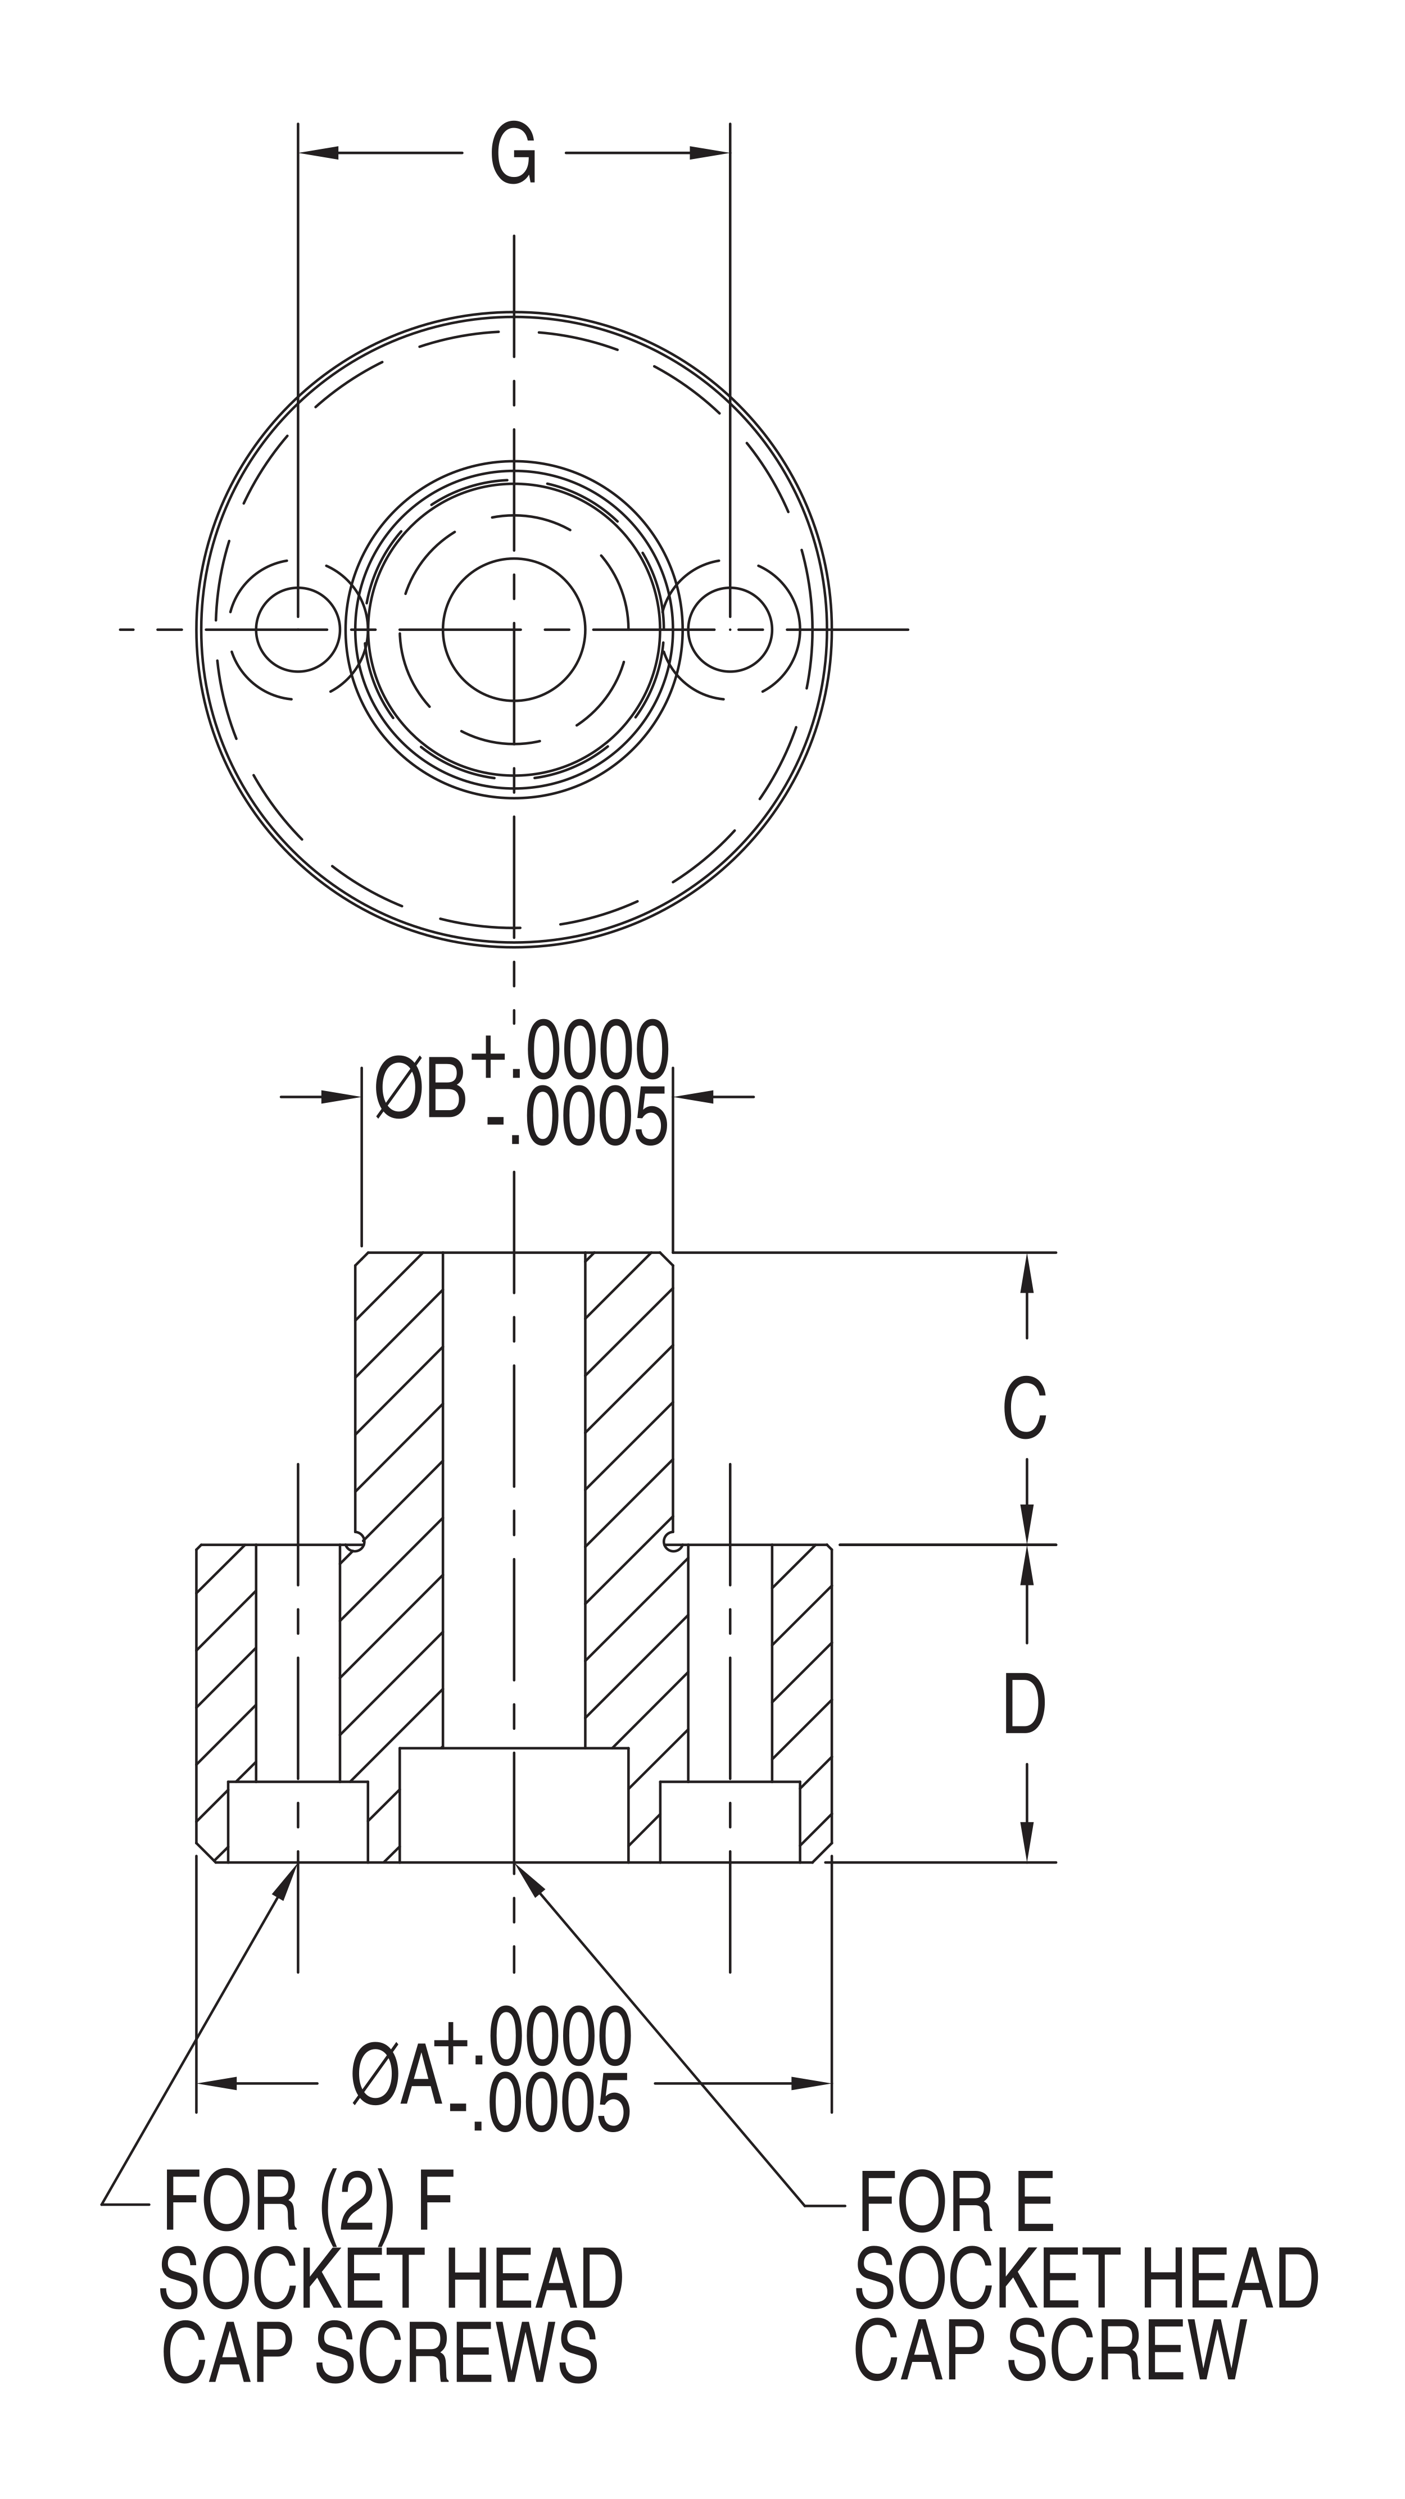 <?xml version="1.0" encoding="utf-8"?>
<!-- Generator: Adobe Illustrator 15.1.0, SVG Export Plug-In . SVG Version: 6.00 Build 0)  -->
<!DOCTYPE svg PUBLIC "-//W3C//DTD SVG 1.1//EN" "http://www.w3.org/Graphics/SVG/1.1/DTD/svg11.dtd">
<svg version="1.1" id="Layer_1" xmlns="http://www.w3.org/2000/svg" xmlns:xlink="http://www.w3.org/1999/xlink" x="0px" y="0px"
	 width="151px" height="268.667px" viewBox="0 0 151 268.667" enable-background="new 0 0 151 268.667" xml:space="preserve">
<g>
	<path fill="#231F20" d="M44.754,114.554c0.42,0.693,0.576,1.584,0.576,2.313c0,1.396-0.576,3.403-2.457,3.403
		c-0.738,0-1.277-0.315-1.656-0.783l-0.562,0.783l-0.225-0.252l0.582-0.81c-0.434-0.693-0.596-1.603-0.596-2.341
		c0-1.396,0.576-3.403,2.457-3.403c0.758,0,1.305,0.324,1.678,0.801l0.568-0.801l0.217,0.27L44.754,114.554z M44.102,114.896
		c-0.295-0.414-0.717-0.657-1.229-0.657c-1.096,0-1.756,1.107-1.756,2.629c0,0.657,0.127,1.233,0.359,1.692L44.102,114.896z
		 M41.666,118.857c0.295,0.405,0.701,0.639,1.207,0.639c1.094,0,1.754-1.107,1.754-2.629c0-0.648-0.119-1.225-0.344-1.657
		L41.666,118.857z"/>
	<path fill="#231F20" d="M46.123,113.635h2.219c0.939,0,1.424,0.747,1.424,1.629c0,0.423-0.119,1.018-0.674,1.351
		c0.33,0.171,0.914,0.468,0.914,1.575c0,1.036-0.598,1.909-1.713,1.909h-2.17V113.635z M46.805,116.372h1.229
		c0.652,0,1.053-0.252,1.053-1.044c0-0.603-0.289-0.945-1.047-0.945h-1.234V116.372z M46.805,119.352h1.453
		c0.709,0,1.066-0.459,1.066-1.18c0-0.909-0.625-1.089-1.18-1.089h-1.34V119.352z"/>
</g>
<g>
	<path fill="#231F20" d="M52.219,111.328h0.513v1.945h1.516v0.657h-1.516v1.945h-0.513v-1.945h-1.523v-0.657h1.523V111.328z"/>
	<path fill="#231F20" d="M55.862,115.875h-0.73v-0.954h0.73V115.875z"/>
	<path fill="#231F20" d="M58.424,116.045c-1.418,0-1.691-1.936-1.691-3.25c0-1.314,0.273-3.25,1.691-3.25s1.691,1.936,1.691,3.25
		C60.115,114.11,59.842,116.045,58.424,116.045z M58.424,110.257c-0.709,0-1.031,0.954-1.031,2.539s0.322,2.539,1.031,2.539
		s1.032-0.955,1.032-2.539S59.133,110.257,58.424,110.257z"/>
	<path fill="#231F20" d="M62.327,116.045c-1.418,0-1.691-1.936-1.691-3.25c0-1.314,0.273-3.25,1.691-3.25s1.691,1.936,1.691,3.25
		C64.019,114.11,63.745,116.045,62.327,116.045z M62.327,110.257c-0.709,0-1.031,0.954-1.031,2.539s0.322,2.539,1.031,2.539
		s1.032-0.955,1.032-2.539S63.036,110.257,62.327,110.257z"/>
	<path fill="#231F20" d="M66.23,116.045c-1.418,0-1.691-1.936-1.691-3.25c0-1.314,0.273-3.25,1.691-3.25s1.691,1.936,1.691,3.25
		C67.922,114.11,67.648,116.045,66.23,116.045z M66.23,110.257c-0.709,0-1.031,0.954-1.031,2.539s0.322,2.539,1.031,2.539
		s1.032-0.955,1.032-2.539S66.939,110.257,66.23,110.257z"/>
	<path fill="#231F20" d="M70.134,116.045c-1.418,0-1.691-1.936-1.691-3.25c0-1.314,0.273-3.25,1.691-3.25s1.691,1.936,1.691,3.25
		C71.825,114.11,71.552,116.045,70.134,116.045z M70.134,110.257c-0.709,0-1.031,0.954-1.031,2.539s0.322,2.539,1.031,2.539
		s1.032-0.955,1.032-2.539S70.843,110.257,70.134,110.257z"/>
</g>
<g>
	<path fill="#231F20" d="M54.117,120.9h-1.721v-0.811h1.721V120.9z"/>
	<path fill="#231F20" d="M55.768,122.989h-0.73v-0.954h0.73V122.989z"/>
	<path fill="#231F20" d="M58.328,123.16c-1.418,0-1.691-1.936-1.691-3.25c0-1.314,0.273-3.25,1.691-3.25s1.691,1.936,1.691,3.25
		C60.02,121.224,59.746,123.16,58.328,123.16z M58.328,117.371c-0.709,0-1.031,0.954-1.031,2.539s0.322,2.539,1.031,2.539
		s1.033-0.955,1.033-2.539S59.037,117.371,58.328,117.371z"/>
	<path fill="#231F20" d="M62.232,123.16c-1.418,0-1.691-1.936-1.691-3.25c0-1.314,0.273-3.25,1.691-3.25s1.691,1.936,1.691,3.25
		C63.924,121.224,63.65,123.16,62.232,123.16z M62.232,117.371c-0.709,0-1.031,0.954-1.031,2.539s0.322,2.539,1.031,2.539
		s1.031-0.955,1.031-2.539S62.941,117.371,62.232,117.371z"/>
	<path fill="#231F20" d="M66.135,123.16c-1.418,0-1.691-1.936-1.691-3.25c0-1.314,0.273-3.25,1.691-3.25s1.691,1.936,1.691,3.25
		C67.826,121.224,67.553,123.16,66.135,123.16z M66.135,117.371c-0.709,0-1.031,0.954-1.031,2.539s0.322,2.539,1.031,2.539
		s1.033-0.955,1.033-2.539S66.844,117.371,66.135,117.371z"/>
	<path fill="#231F20" d="M69.119,119.307c0.209-0.207,0.512-0.396,0.953-0.396c0.801,0,1.621,0.72,1.621,2.025
		c0,0.702-0.244,2.224-1.789,2.224c-0.646,0-1.475-0.333-1.594-1.747h0.639c0.064,0.738,0.492,1.062,1.047,1.062
		c0.639,0,1.039-0.657,1.039-1.449c0-0.91-0.484-1.405-1.096-1.405c-0.357,0-0.682,0.216-0.912,0.604l-0.533-0.036l0.371-3.394
		h2.555v0.774h-2.092L69.119,119.307z"/>
</g>
<g>
	<path fill="#231F20" d="M42.229,220.611c0.422,0.693,0.576,1.585,0.576,2.313c0,1.396-0.576,3.403-2.457,3.403
		c-0.736,0-1.277-0.314-1.656-0.783l-0.561,0.783l-0.225-0.252l0.582-0.811c-0.436-0.693-0.598-1.603-0.598-2.341
		c0-1.395,0.576-3.402,2.457-3.402c0.758,0,1.307,0.324,1.678,0.801l0.568-0.801l0.219,0.27L42.229,220.611z M41.576,220.954
		c-0.295-0.415-0.715-0.657-1.229-0.657c-1.094,0-1.754,1.107-1.754,2.628c0,0.657,0.125,1.233,0.357,1.693L41.576,220.954z
		 M39.141,224.915c0.295,0.405,0.701,0.639,1.207,0.639c1.096,0,1.756-1.107,1.756-2.629c0-0.647-0.119-1.224-0.344-1.656
		L39.141,224.915z"/>
	<path fill="#231F20" d="M44.266,224.275l-0.527,1.882h-0.701l1.895-6.464h0.773l1.824,6.464h-0.744l-0.498-1.882H44.266z
		 M46.041,223.501l-0.744-2.845h-0.014l-0.807,2.845H46.041z"/>
</g>
<g>
	<path fill="#231F20" d="M48.197,217.388h0.513v1.944h1.516v0.657H48.71v1.944h-0.513v-1.944h-1.523v-0.657h1.523V217.388z"/>
	<path fill="#231F20" d="M51.841,221.934h-0.73v-0.954h0.73V221.934z"/>
	<path fill="#231F20" d="M54.402,222.104c-1.418,0-1.691-1.936-1.691-3.25s0.273-3.25,1.691-3.25s1.691,1.936,1.691,3.25
		S55.82,222.104,54.402,222.104z M54.402,216.315c-0.709,0-1.031,0.955-1.031,2.539c0,1.585,0.322,2.539,1.031,2.539
		s1.032-0.954,1.032-2.539C55.435,217.271,55.111,216.315,54.402,216.315z"/>
	<path fill="#231F20" d="M58.306,222.104c-1.418,0-1.691-1.936-1.691-3.25s0.273-3.25,1.691-3.25s1.691,1.936,1.691,3.25
		S59.724,222.104,58.306,222.104z M58.306,216.315c-0.709,0-1.031,0.955-1.031,2.539c0,1.585,0.322,2.539,1.031,2.539
		s1.032-0.954,1.032-2.539C59.338,217.271,59.015,216.315,58.306,216.315z"/>
	<path fill="#231F20" d="M62.209,222.104c-1.418,0-1.691-1.936-1.691-3.25s0.273-3.25,1.691-3.25s1.691,1.936,1.691,3.25
		S63.627,222.104,62.209,222.104z M62.209,216.315c-0.709,0-1.031,0.955-1.031,2.539c0,1.585,0.322,2.539,1.031,2.539
		s1.032-0.954,1.032-2.539C63.241,217.271,62.918,216.315,62.209,216.315z"/>
	<path fill="#231F20" d="M66.112,222.104c-1.418,0-1.691-1.936-1.691-3.25s0.273-3.25,1.691-3.25s1.691,1.936,1.691,3.25
		S67.53,222.104,66.112,222.104z M66.112,216.315c-0.709,0-1.031,0.955-1.031,2.539c0,1.585,0.322,2.539,1.031,2.539
		s1.032-0.954,1.032-2.539C67.145,217.271,66.821,216.315,66.112,216.315z"/>
</g>
<g>
	<path fill="#231F20" d="M50.096,226.959h-1.721v-0.81h1.721V226.959z"/>
	<path fill="#231F20" d="M51.746,229.048h-0.73v-0.954h0.73V229.048z"/>
	<path fill="#231F20" d="M54.307,229.219c-1.418,0-1.691-1.936-1.691-3.25s0.273-3.25,1.691-3.25s1.691,1.936,1.691,3.25
		S55.725,229.219,54.307,229.219z M54.307,223.43c-0.709,0-1.031,0.955-1.031,2.539c0,1.585,0.322,2.539,1.031,2.539
		s1.033-0.954,1.033-2.539C55.34,224.385,55.016,223.43,54.307,223.43z"/>
	<path fill="#231F20" d="M58.211,229.219c-1.418,0-1.691-1.936-1.691-3.25s0.273-3.25,1.691-3.25s1.691,1.936,1.691,3.25
		S59.629,229.219,58.211,229.219z M58.211,223.43c-0.709,0-1.031,0.955-1.031,2.539c0,1.585,0.322,2.539,1.031,2.539
		s1.031-0.954,1.031-2.539C59.242,224.385,58.92,223.43,58.211,223.43z"/>
	<path fill="#231F20" d="M62.113,229.219c-1.418,0-1.691-1.936-1.691-3.25s0.273-3.25,1.691-3.25s1.691,1.936,1.691,3.25
		S63.531,229.219,62.113,229.219z M62.113,223.43c-0.709,0-1.031,0.955-1.031,2.539c0,1.585,0.322,2.539,1.031,2.539
		s1.033-0.954,1.033-2.539C63.146,224.385,62.822,223.43,62.113,223.43z"/>
	<path fill="#231F20" d="M65.098,225.366c0.209-0.208,0.512-0.396,0.953-0.396c0.801,0,1.621,0.72,1.621,2.025
		c0,0.702-0.244,2.224-1.789,2.224c-0.646,0-1.475-0.333-1.594-1.746h0.639c0.064,0.738,0.492,1.062,1.047,1.062
		c0.639,0,1.039-0.657,1.039-1.45c0-0.909-0.484-1.404-1.096-1.404c-0.357,0-0.682,0.216-0.912,0.604l-0.533-0.036l0.371-3.395
		h2.555v0.774h-2.092L65.098,225.366z"/>
</g>
<g>
	<path fill="#231F20" d="M111.715,150.021c-0.189-1.134-0.928-1.341-1.412-1.341c-0.912,0-1.648,0.863-1.648,2.565
		c0,1.521,0.42,2.692,1.67,2.692c0.441,0,1.207-0.271,1.439-1.774h0.66c-0.281,2.44-1.826,2.548-2.205,2.548
		c-1.145,0-2.268-0.954-2.268-3.439c0-1.989,0.885-3.366,2.352-3.366c1.299,0,1.973,1.035,2.07,2.115H111.715z"/>
</g>
<g>
	<path fill="#231F20" d="M108.129,179.859h2.043c1.312,0,2.119,1.278,2.119,3.142c0,1.449-0.49,3.322-2.146,3.322h-2.016V179.859z
		 M108.811,185.576h1.32c0.883,0,1.459-0.892,1.459-2.521c0-1.63-0.582-2.449-1.51-2.449h-1.27V185.576z"/>
</g>
<g>
	<path fill="#231F20" d="M55.25,16.151h2.211v3.457h-0.443l-0.16-0.837c-0.344,0.612-0.977,1.008-1.664,1.008
		c-0.863,0-1.285-0.405-1.545-0.729c-0.771-0.937-0.793-2.043-0.793-2.728c0-1.575,0.744-3.349,2.387-3.349
		c0.941,0,1.986,0.684,2.135,2.133h-0.66c-0.219-1.125-0.955-1.359-1.51-1.359c-0.904,0-1.648,0.927-1.648,2.62
		c0,1.314,0.336,2.665,1.678,2.665c0.252,0,0.658-0.036,1.031-0.414c0.441-0.45,0.555-1.026,0.555-1.72H55.25V16.151z"/>
</g>
<g>
	<path fill="#231F20" d="M93.369,239.849h-0.68v-6.464h3.488v0.774h-2.809v1.98h2.471v0.774h-2.471V239.849z"/>
	<path fill="#231F20" d="M99.105,240.02c-1.881,0-2.457-2.008-2.457-3.403c0-1.395,0.576-3.402,2.457-3.402s2.457,2.008,2.457,3.402
		C101.562,238.012,100.986,240.02,99.105,240.02z M99.105,233.988c-1.096,0-1.756,1.107-1.756,2.628c0,1.521,0.66,2.629,1.756,2.629
		c1.094,0,1.754-1.107,1.754-2.629C100.859,235.096,100.199,233.988,99.105,233.988z"/>
	<path fill="#231F20" d="M103.135,239.849h-0.68v-6.464h2.33c0.828,0,1.656,0.369,1.656,1.737c0,0.954-0.379,1.306-0.703,1.549
		c0.289,0.153,0.576,0.314,0.604,1.215l0.043,1.171c0.008,0.359,0.043,0.495,0.252,0.648v0.144h-0.834
		c-0.1-0.396-0.119-1.377-0.119-1.62c0-0.531-0.084-1.152-0.898-1.152h-1.65V239.849z M103.135,236.328h1.58
		c0.498,0,1.023-0.161,1.023-1.116c0-0.999-0.568-1.08-0.904-1.08h-1.699V236.328z"/>
	<path fill="#231F20" d="M113.18,239.849h-3.721v-6.464h3.672v0.774h-2.99v1.98h2.758v0.774h-2.758v2.16h3.039V239.849z"/>
</g>
<g>
	<path fill="#231F20" d="M95.244,243.503c-0.033-0.999-0.68-1.314-1.248-1.314c-0.428,0-1.152,0.153-1.152,1.134
		c0,0.55,0.303,0.729,0.598,0.819l1.439,0.424c0.652,0.198,1.143,0.702,1.143,1.729c0,1.53-1.107,1.953-1.971,1.953
		c-0.934,0-1.299-0.36-1.523-0.621c-0.43-0.495-0.514-1.035-0.514-1.639h0.639c0,1.171,0.744,1.513,1.391,1.513
		c0.492,0,1.32-0.162,1.32-1.089c0-0.676-0.246-0.892-1.074-1.144l-1.033-0.307c-0.328-0.099-1.072-0.396-1.072-1.521
		c0-1.008,0.512-1.998,1.732-1.998c1.762,0,1.938,1.351,1.967,2.062H95.244z"/>
	<path fill="#231F20" d="M99.086,248.247c-1.881,0-2.457-2.008-2.457-3.403c0-1.395,0.576-3.402,2.457-3.402
		s2.457,2.008,2.457,3.402C101.543,246.239,100.967,248.247,99.086,248.247z M99.086,242.216c-1.096,0-1.756,1.106-1.756,2.628
		s0.66,2.629,1.756,2.629c1.094,0,1.754-1.107,1.754-2.629S100.18,242.216,99.086,242.216z"/>
	<path fill="#231F20" d="M105.887,243.557c-0.189-1.134-0.926-1.341-1.41-1.341c-0.912,0-1.65,0.864-1.65,2.565
		c0,1.521,0.422,2.691,1.672,2.691c0.441,0,1.207-0.27,1.438-1.773h0.66c-0.281,2.44-1.824,2.548-2.203,2.548
		c-1.145,0-2.268-0.954-2.268-3.438c0-1.99,0.885-3.367,2.352-3.367c1.299,0,1.973,1.035,2.07,2.115H105.887z"/>
	<path fill="#231F20" d="M108.098,248.076h-0.68v-6.464h0.68v3.133l2.443-3.133h0.941l-2.1,2.61l2.154,3.854h-0.883l-1.762-3.241
		l-0.795,0.973V248.076z"/>
	<path fill="#231F20" d="M115.891,248.076h-3.721v-6.464h3.672v0.774h-2.99v1.98h2.758v0.774h-2.758v2.16h3.039V248.076z"/>
	<path fill="#231F20" d="M116.348,241.612h4.092v0.774h-1.705v5.689h-0.682v-5.689h-1.705V241.612z"/>
	<path fill="#231F20" d="M126.344,241.612h0.68v6.464h-0.68v-3.016h-2.633v3.016h-0.682v-6.464h0.682v2.674h2.633V241.612z"/>
	<path fill="#231F20" d="M131.883,248.076h-3.721v-6.464h3.67v0.774h-2.99v1.98h2.76v0.774h-2.76v2.16h3.041V248.076z"/>
	<path fill="#231F20" d="M133.566,246.194l-0.525,1.882h-0.701l1.895-6.464h0.771l1.826,6.464h-0.744l-0.5-1.882H133.566z
		 M135.344,245.42l-0.744-2.845h-0.014l-0.809,2.845H135.344z"/>
	<path fill="#231F20" d="M137.49,241.612h2.043c1.312,0,2.119,1.278,2.119,3.142c0,1.449-0.49,3.322-2.146,3.322h-2.016V241.612z
		 M138.172,247.329h1.32c0.883,0,1.459-0.892,1.459-2.521c0-1.63-0.582-2.449-1.51-2.449h-1.27V247.329z"/>
</g>
<g>
	<path fill="#231F20" d="M95.717,251.284c-0.189-1.134-0.926-1.341-1.41-1.341c-0.912,0-1.65,0.864-1.65,2.565
		c0,1.521,0.422,2.691,1.672,2.691c0.441,0,1.207-0.27,1.438-1.773h0.66c-0.281,2.44-1.824,2.548-2.203,2.548
		c-1.145,0-2.268-0.954-2.268-3.438c0-1.99,0.885-3.367,2.352-3.367c1.299,0,1.973,1.035,2.07,2.115H95.717z"/>
	<path fill="#231F20" d="M98.041,253.922l-0.527,1.882h-0.701l1.895-6.464h0.773l1.824,6.464h-0.744l-0.498-1.882H98.041z
		 M99.816,253.147l-0.744-2.845h-0.014l-0.807,2.845H99.816z"/>
	<path fill="#231F20" d="M102.682,255.804H102v-6.464h2.268c0.934,0,1.496,0.774,1.496,1.818c0,0.9-0.4,1.918-1.496,1.918h-1.586
		V255.804z M102.682,252.329h1.355c0.609,0,1.023-0.288,1.023-1.162c0-0.819-0.436-1.08-0.996-1.08h-1.383V252.329z"/>
	<path fill="#231F20" d="M111.604,251.23c-0.035-0.999-0.682-1.314-1.25-1.314c-0.428,0-1.15,0.153-1.15,1.135
		c0,0.549,0.301,0.729,0.596,0.818l1.439,0.424c0.652,0.197,1.145,0.702,1.145,1.729c0,1.53-1.109,1.953-1.973,1.953
		c-0.934,0-1.299-0.36-1.523-0.621c-0.428-0.495-0.512-1.035-0.512-1.639h0.639c0,1.171,0.744,1.513,1.389,1.513
		c0.492,0,1.32-0.162,1.32-1.089c0-0.676-0.246-0.892-1.074-1.144l-1.031-0.307c-0.33-0.099-1.074-0.396-1.074-1.521
		c0-1.008,0.512-1.998,1.734-1.998c1.762,0,1.938,1.351,1.965,2.062H111.604z"/>
	<path fill="#231F20" d="M116.783,251.284c-0.189-1.134-0.926-1.341-1.41-1.341c-0.912,0-1.65,0.864-1.65,2.565
		c0,1.521,0.422,2.691,1.672,2.691c0.441,0,1.207-0.27,1.438-1.773h0.66c-0.281,2.44-1.824,2.548-2.203,2.548
		c-1.145,0-2.268-0.954-2.268-3.438c0-1.99,0.885-3.367,2.352-3.367c1.299,0,1.973,1.035,2.07,2.115H116.783z"/>
	<path fill="#231F20" d="M119.08,255.804h-0.682v-6.464h2.33c0.828,0,1.656,0.369,1.656,1.737c0,0.954-0.379,1.306-0.701,1.549
		c0.287,0.153,0.576,0.314,0.604,1.215l0.043,1.171c0.006,0.359,0.041,0.495,0.252,0.648v0.144h-0.836
		c-0.098-0.396-0.119-1.377-0.119-1.62c0-0.531-0.084-1.152-0.898-1.152h-1.648V255.804z M119.08,252.283h1.578
		c0.498,0,1.025-0.161,1.025-1.116c0-0.999-0.568-1.08-0.906-1.08h-1.697V252.283z"/>
	<path fill="#231F20" d="M127.174,255.804h-3.721v-6.464h3.67v0.774h-2.99v1.98h2.76v0.774h-2.76v2.16h3.041V255.804z"/>
	<path fill="#231F20" d="M129.672,255.804h-0.715l-1.312-6.464h0.736l0.941,5.258h0.014l1.129-5.258h0.744l1.131,5.258h0.014
		l0.941-5.258h0.75l-1.326,6.464h-0.717l-1.15-5.356h-0.014L129.672,255.804z"/>
</g>
<g>
	<path fill="#231F20" d="M18.625,239.704h-0.682v-6.464h3.488v0.774h-2.807v1.98h2.471v0.774h-2.471V239.704z"/>
	<path fill="#231F20" d="M24.359,239.875c-1.881,0-2.457-2.008-2.457-3.403c0-1.395,0.576-3.402,2.457-3.402
		s2.457,2.008,2.457,3.402C26.816,237.867,26.24,239.875,24.359,239.875z M24.359,233.844c-1.094,0-1.754,1.107-1.754,2.628
		c0,1.521,0.66,2.629,1.754,2.629c1.096,0,1.756-1.107,1.756-2.629C26.115,234.951,25.455,233.844,24.359,233.844z"/>
	<path fill="#231F20" d="M28.391,239.704h-0.682v-6.464h2.33c0.828,0,1.656,0.369,1.656,1.737c0,0.954-0.379,1.306-0.701,1.549
		c0.287,0.153,0.576,0.314,0.604,1.215l0.043,1.171c0.006,0.359,0.041,0.495,0.252,0.648v0.144h-0.836
		c-0.098-0.396-0.119-1.377-0.119-1.62c0-0.531-0.084-1.152-0.898-1.152h-1.648V239.704z M28.391,236.184h1.578
		c0.498,0,1.025-0.161,1.025-1.116c0-0.999-0.568-1.08-0.906-1.08h-1.697V236.184z"/>
	<path fill="#231F20" d="M36.203,233.105c-0.598,1.44-0.955,2.305-0.955,4.465c0,1.485,0.4,2.584,0.961,3.997h-0.414
		c-0.729-1.404-1.207-2.529-1.207-4.213c0-1.585,0.428-2.863,1.186-4.249H36.203z"/>
	<path fill="#231F20" d="M36.758,235.644c0-2.062,1.172-2.269,1.705-2.269c0.857,0,1.545,0.711,1.545,1.891
		c0,1.135-0.582,1.611-1.32,2.116l-0.512,0.359c-0.674,0.478-0.822,0.973-0.85,1.216h2.682v0.747h-3.377
		c0.035-1.314,0.498-2.017,1.158-2.512l0.652-0.486c0.527-0.387,0.906-0.648,0.906-1.477c0-0.504-0.252-1.144-0.977-1.144
		c-0.934,0-0.975,1.117-0.996,1.558H36.758z"/>
	<path fill="#231F20" d="M40.598,241.567c0.598-1.44,0.955-2.305,0.955-4.465c0-1.485-0.4-2.584-0.963-3.997h0.414
		c0.73,1.404,1.209,2.529,1.209,4.213c0,1.585-0.43,2.863-1.188,4.249H40.598z"/>
	<path fill="#231F20" d="M45.926,239.704h-0.682v-6.464h3.488v0.774h-2.807v1.98h2.471v0.774h-2.471V239.704z"/>
</g>
<g>
	<path fill="#231F20" d="M20.447,243.522c-0.033-0.999-0.68-1.314-1.248-1.314c-0.428,0-1.152,0.153-1.152,1.134
		c0,0.55,0.303,0.729,0.598,0.819l1.439,0.424c0.652,0.198,1.143,0.702,1.143,1.729c0,1.53-1.107,1.953-1.971,1.953
		c-0.934,0-1.299-0.36-1.523-0.621c-0.43-0.495-0.514-1.035-0.514-1.639h0.639c0,1.171,0.744,1.513,1.391,1.513
		c0.492,0,1.32-0.162,1.32-1.089c0-0.676-0.246-0.892-1.074-1.144l-1.033-0.307c-0.328-0.099-1.072-0.396-1.072-1.521
		c0-1.008,0.512-1.998,1.732-1.998c1.762,0,1.938,1.351,1.967,2.062H20.447z"/>
	<path fill="#231F20" d="M24.289,248.267c-1.881,0-2.457-2.008-2.457-3.403c0-1.395,0.576-3.402,2.457-3.402
		s2.457,2.008,2.457,3.402C26.746,246.259,26.17,248.267,24.289,248.267z M24.289,242.235c-1.096,0-1.756,1.106-1.756,2.628
		s0.66,2.629,1.756,2.629c1.094,0,1.754-1.107,1.754-2.629S25.383,242.235,24.289,242.235z"/>
	<path fill="#231F20" d="M31.09,243.576c-0.189-1.134-0.926-1.341-1.41-1.341c-0.912,0-1.65,0.864-1.65,2.565
		c0,1.521,0.422,2.691,1.672,2.691c0.441,0,1.207-0.27,1.438-1.773h0.66c-0.281,2.44-1.824,2.548-2.203,2.548
		c-1.145,0-2.268-0.954-2.268-3.438c0-1.99,0.885-3.367,2.352-3.367c1.299,0,1.973,1.035,2.07,2.115H31.09z"/>
	<path fill="#231F20" d="M33.301,248.096h-0.68v-6.464h0.68v3.133l2.443-3.133h0.941l-2.1,2.61l2.154,3.854h-0.883l-1.762-3.241
		l-0.795,0.973V248.096z"/>
	<path fill="#231F20" d="M41.094,248.096h-3.721v-6.464h3.672v0.774h-2.99v1.98h2.758v0.774h-2.758v2.16h3.039V248.096z"/>
	<path fill="#231F20" d="M41.551,241.632h4.092v0.774h-1.705v5.689h-0.682v-5.689h-1.705V241.632z"/>
	<path fill="#231F20" d="M51.547,241.632h0.68v6.464h-0.68v-3.016h-2.633v3.016h-0.682v-6.464h0.682v2.674h2.633V241.632z"/>
	<path fill="#231F20" d="M57.086,248.096h-3.721v-6.464h3.67v0.774h-2.99v1.98h2.76v0.774h-2.76v2.16h3.041V248.096z"/>
	<path fill="#231F20" d="M58.77,246.214l-0.525,1.882h-0.701l1.895-6.464h0.771l1.826,6.464h-0.744l-0.5-1.882H58.77z
		 M60.547,245.439l-0.744-2.845h-0.014l-0.809,2.845H60.547z"/>
	<path fill="#231F20" d="M62.693,241.632h2.043c1.312,0,2.119,1.278,2.119,3.142c0,1.449-0.49,3.322-2.146,3.322h-2.016V241.632z
		 M63.375,247.349h1.32c0.883,0,1.459-0.892,1.459-2.521c0-1.63-0.582-2.449-1.51-2.449h-1.27V247.349z"/>
</g>
<g>
	<path fill="#231F20" d="M21.354,251.554c-0.189-1.134-0.928-1.341-1.412-1.341c-0.912,0-1.648,0.864-1.648,2.565
		c0,1.521,0.42,2.691,1.67,2.691c0.441,0,1.207-0.27,1.439-1.773h0.66c-0.281,2.44-1.826,2.548-2.205,2.548
		c-1.145,0-2.268-0.954-2.268-3.438c0-1.99,0.885-3.367,2.352-3.367c1.299,0,1.973,1.035,2.07,2.115H21.354z"/>
	<path fill="#231F20" d="M23.676,254.191l-0.525,1.882h-0.701l1.895-6.464h0.771l1.826,6.464h-0.744l-0.5-1.882H23.676z
		 M25.453,253.417l-0.744-2.845h-0.014l-0.809,2.845H25.453z"/>
	<path fill="#231F20" d="M28.316,256.073h-0.68v-6.464h2.268c0.934,0,1.494,0.774,1.494,1.818c0,0.9-0.4,1.918-1.494,1.918h-1.588
		V256.073z M28.316,252.599h1.355c0.611,0,1.025-0.288,1.025-1.162c0-0.819-0.436-1.08-0.998-1.08h-1.383V252.599z"/>
	<path fill="#231F20" d="M37.238,251.5c-0.033-0.999-0.68-1.314-1.248-1.314c-0.428,0-1.152,0.153-1.152,1.135
		c0,0.549,0.303,0.729,0.598,0.818l1.439,0.424c0.652,0.197,1.143,0.702,1.143,1.729c0,1.53-1.107,1.953-1.971,1.953
		c-0.934,0-1.299-0.36-1.523-0.621c-0.43-0.495-0.514-1.035-0.514-1.639h0.639c0,1.171,0.744,1.513,1.391,1.513
		c0.492,0,1.32-0.162,1.32-1.089c0-0.676-0.246-0.892-1.074-1.144l-1.033-0.307c-0.328-0.099-1.072-0.396-1.072-1.521
		c0-1.008,0.512-1.998,1.732-1.998c1.762,0,1.938,1.351,1.967,2.062H37.238z"/>
	<path fill="#231F20" d="M42.42,251.554c-0.189-1.134-0.928-1.341-1.412-1.341c-0.912,0-1.648,0.864-1.648,2.565
		c0,1.521,0.42,2.691,1.67,2.691c0.441,0,1.207-0.27,1.439-1.773h0.66c-0.281,2.44-1.826,2.548-2.205,2.548
		c-1.145,0-2.268-0.954-2.268-3.438c0-1.99,0.885-3.367,2.352-3.367c1.299,0,1.973,1.035,2.07,2.115H42.42z"/>
	<path fill="#231F20" d="M44.715,256.073h-0.68v-6.464h2.33c0.828,0,1.656,0.369,1.656,1.737c0,0.954-0.379,1.306-0.703,1.549
		c0.289,0.153,0.576,0.314,0.604,1.215l0.043,1.171c0.008,0.359,0.043,0.495,0.252,0.648v0.144h-0.834
		c-0.1-0.396-0.119-1.377-0.119-1.62c0-0.531-0.084-1.152-0.898-1.152h-1.65V256.073z M44.715,252.553h1.58
		c0.498,0,1.023-0.161,1.023-1.116c0-0.999-0.568-1.08-0.904-1.08h-1.699V252.553z"/>
	<path fill="#231F20" d="M52.809,256.073h-3.721v-6.464h3.672v0.774h-2.99v1.98h2.758v0.774H49.77v2.16h3.039V256.073z"/>
	<path fill="#231F20" d="M55.309,256.073h-0.717l-1.312-6.464h0.738l0.939,5.258h0.014l1.131-5.258h0.744l1.129,5.258h0.016
		l0.939-5.258h0.752l-1.326,6.464h-0.717l-1.15-5.356h-0.016L55.309,256.073z"/>
	<path fill="#231F20" d="M63.367,251.5c-0.035-0.999-0.682-1.314-1.25-1.314c-0.428,0-1.15,0.153-1.15,1.135
		c0,0.549,0.301,0.729,0.596,0.818l1.439,0.424c0.652,0.197,1.145,0.702,1.145,1.729c0,1.53-1.109,1.953-1.973,1.953
		c-0.934,0-1.299-0.36-1.523-0.621c-0.428-0.495-0.512-1.035-0.512-1.639h0.639c0,1.171,0.744,1.513,1.389,1.513
		c0.492,0,1.32-0.162,1.32-1.089c0-0.676-0.246-0.892-1.074-1.144l-1.031-0.307c-0.33-0.099-1.074-0.396-1.074-1.521
		c0-1.008,0.512-1.998,1.734-1.998c1.762,0,1.938,1.351,1.965,2.062H63.367z"/>
</g>
<path fill="none" stroke="#231F20" stroke-width="0.274" stroke-linecap="round" stroke-linejoin="round" stroke-miterlimit="10" d="
	M72.328,67.696c0-9.429-7.645-17.073-17.074-17.073s-17.072,7.645-17.072,17.073c0,9.43,7.643,17.074,17.072,17.074
	S72.328,77.126,72.328,67.696L72.328,67.696z"/>
<path fill="none" stroke="#231F20" stroke-width="0.274" stroke-linecap="round" stroke-linejoin="round" stroke-miterlimit="10" d="
	M70.941,67.696c0-8.662-7.021-15.686-15.688-15.686c-8.662,0-15.686,7.023-15.686,15.686c0,8.664,7.023,15.686,15.686,15.686
	C63.92,83.382,70.941,76.36,70.941,67.696L70.941,67.696z"/>
<path fill="none" stroke="#231F20" stroke-width="0.274" stroke-linecap="round" stroke-linejoin="round" stroke-miterlimit="10" d="
	M62.904,67.696c0-4.224-3.426-7.648-7.65-7.648c-4.223,0-7.648,3.424-7.648,7.648c0,4.225,3.426,7.65,7.648,7.65
	C59.479,75.346,62.904,71.921,62.904,67.696L62.904,67.696z"/>
<path fill="none" stroke="#231F20" stroke-width="0.274" stroke-linecap="round" stroke-linejoin="round" stroke-miterlimit="10" d="
	M73.369,67.696c0-10.004-8.109-18.114-18.115-18.114c-10.004,0-18.113,8.11-18.113,18.114c0,10.004,8.109,18.116,18.113,18.116
	C65.26,85.812,73.369,77.701,73.369,67.696L73.369,67.696z"/>
<path fill="none" stroke="#231F20" stroke-width="0.274" stroke-linecap="round" stroke-linejoin="round" stroke-miterlimit="10" d="
	M89.4,67.696c0-18.859-15.285-34.146-34.146-34.146c-18.857,0-34.146,15.288-34.146,34.146c0,18.859,15.289,34.147,34.146,34.147
	C74.115,101.844,89.4,86.556,89.4,67.696L89.4,67.696z"/>
<path fill="none" stroke="#231F20" stroke-width="0.274" stroke-linecap="round" stroke-linejoin="round" stroke-miterlimit="10" d="
	M88.881,67.696c0-18.571-15.055-33.626-33.627-33.626S21.629,49.125,21.629,67.696c0,18.572,15.053,33.627,33.625,33.627
	S88.881,86.269,88.881,67.696L88.881,67.696z"/>
<path fill="none" stroke="#231F20" stroke-width="0.274" stroke-linecap="round" stroke-linejoin="round" stroke-miterlimit="10" d="
	M82.982,67.696c0-2.489-2.02-4.506-4.508-4.506c-2.49,0-4.506,2.017-4.506,4.506c0,2.49,2.016,4.508,4.506,4.508
	C80.963,72.205,82.982,70.187,82.982,67.696L82.982,67.696z"/>
<path fill="none" stroke="#231F20" stroke-width="0.274" stroke-linecap="round" stroke-linejoin="round" stroke-miterlimit="10" d="
	M36.541,67.696c0-2.489-2.016-4.506-4.506-4.506s-4.51,2.017-4.51,4.506c0,2.49,2.02,4.508,4.51,4.508S36.541,70.187,36.541,67.696
	L36.541,67.696z"/>
<path fill="none" stroke="#231F20" stroke-width="0.274" stroke-linecap="round" stroke-linejoin="round" stroke-miterlimit="10" stroke-dasharray="8.673,4.337" d="
	M67.547,67.696c0-6.789-5.504-12.292-12.293-12.292s-12.291,5.503-12.291,12.292s5.502,12.293,12.291,12.293
	S67.547,74.485,67.547,67.696L67.547,67.696z"/>
<path fill="none" stroke="#231F20" stroke-width="0.274" stroke-linecap="round" stroke-linejoin="round" stroke-miterlimit="10" stroke-dasharray="8.673,4.337" d="
	M39.547,67.696c0-4.149-3.363-7.512-7.512-7.512c-4.15,0-7.512,3.363-7.512,7.512s3.361,7.512,7.512,7.512
	C36.184,75.208,39.547,71.845,39.547,67.696L39.547,67.696z"/>
<path fill="none" stroke="#231F20" stroke-width="0.274" stroke-linecap="round" stroke-linejoin="round" stroke-miterlimit="10" stroke-dasharray="8.673,4.337" d="
	M85.986,67.696c0-4.149-3.363-7.512-7.512-7.512s-7.512,3.363-7.512,7.512s3.363,7.512,7.512,7.512S85.986,71.845,85.986,67.696
	L85.986,67.696z"/>
<path fill="none" stroke="#231F20" stroke-width="0.274" stroke-linecap="round" stroke-linejoin="round" stroke-miterlimit="10" stroke-dasharray="8.673,4.337" d="
	M87.32,67.696c0-17.709-14.357-32.065-32.066-32.065S23.189,49.987,23.189,67.696s14.355,32.066,32.064,32.066
	S87.32,85.405,87.32,67.696L87.32,67.696z"/>
<path fill="none" stroke="#231F20" stroke-width="0.274" stroke-linecap="round" stroke-linejoin="round" stroke-miterlimit="10" stroke-dasharray="8.673,4.337" d="
	M71.348,67.696c0-8.888-7.207-16.093-16.094-16.093c-8.889,0-16.094,7.205-16.094,16.093c0,8.888,7.205,16.093,16.094,16.093
	C64.141,83.79,71.348,76.584,71.348,67.696L71.348,67.696z"/>
<line fill="none" stroke="#231F20" stroke-width="0.274" stroke-linecap="round" stroke-linejoin="round" stroke-miterlimit="10" stroke-dasharray="13.01,2.602,2.602,2.602" x1="97.598" y1="67.696" x2="12.912" y2="67.696"/>
<line fill="none" stroke="#231F20" stroke-width="0.274" stroke-linecap="round" stroke-linejoin="round" stroke-miterlimit="10" x1="21.107" y1="198.146" x2="23.189" y2="200.229"/>
<line fill="none" stroke="#231F20" stroke-width="0.274" stroke-linecap="round" stroke-linejoin="round" stroke-miterlimit="10" x1="87.32" y1="200.229" x2="89.4" y2="198.146"/>
<line fill="none" stroke="#231F20" stroke-width="0.274" stroke-linecap="round" stroke-linejoin="round" stroke-miterlimit="10" x1="39.547" y1="191.556" x2="39.547" y2="200.229"/>
<line fill="none" stroke="#231F20" stroke-width="0.274" stroke-linecap="round" stroke-linejoin="round" stroke-miterlimit="10" x1="24.523" y1="200.229" x2="24.523" y2="191.556"/>
<line fill="none" stroke="#231F20" stroke-width="0.274" stroke-linecap="round" stroke-linejoin="round" stroke-miterlimit="10" x1="24.523" y1="200.229" x2="39.547" y2="200.229"/>
<line fill="none" stroke="#231F20" stroke-width="0.274" stroke-linecap="round" stroke-linejoin="round" stroke-miterlimit="10" x1="67.547" y1="187.946" x2="67.547" y2="200.229"/>
<line fill="none" stroke="#231F20" stroke-width="0.274" stroke-linecap="round" stroke-linejoin="round" stroke-miterlimit="10" x1="42.963" y1="200.229" x2="42.963" y2="187.946"/>
<line fill="none" stroke="#231F20" stroke-width="0.274" stroke-linecap="round" stroke-linejoin="round" stroke-miterlimit="10" x1="42.963" y1="200.229" x2="67.547" y2="200.229"/>
<line fill="none" stroke="#231F20" stroke-width="0.274" stroke-linecap="round" stroke-linejoin="round" stroke-miterlimit="10" x1="70.963" y1="200.229" x2="70.963" y2="191.556"/>
<line fill="none" stroke="#231F20" stroke-width="0.274" stroke-linecap="round" stroke-linejoin="round" stroke-miterlimit="10" x1="62.904" y1="134.667" x2="62.904" y2="187.946"/>
<line fill="none" stroke="#231F20" stroke-width="0.274" stroke-linecap="round" stroke-linejoin="round" stroke-miterlimit="10" x1="70.941" y1="134.667" x2="62.904" y2="134.667"/>
<line fill="none" stroke="#231F20" stroke-width="0.274" stroke-linecap="round" stroke-linejoin="round" stroke-miterlimit="10" x1="72.328" y1="136.054" x2="70.941" y2="134.667"/>
<line fill="none" stroke="#231F20" stroke-width="0.274" stroke-linecap="round" stroke-linejoin="round" stroke-miterlimit="10" x1="72.328" y1="164.693" x2="72.328" y2="136.054"/>
<path fill="none" stroke="#231F20" stroke-width="0.274" stroke-linecap="round" stroke-linejoin="round" stroke-miterlimit="10" d="
	M72.328,164.693c-0.576,0.034-1.012,0.525-0.979,1.101c0.033,0.572,0.525,1.012,1.1,0.979c0.418-0.024,0.779-0.297,0.92-0.691"/>
<line fill="none" stroke="#231F20" stroke-width="0.274" stroke-linecap="round" stroke-linejoin="round" stroke-miterlimit="10" x1="73.969" y1="191.556" x2="73.969" y2="166.081"/>
<line fill="none" stroke="#231F20" stroke-width="0.274" stroke-linecap="round" stroke-linejoin="round" stroke-miterlimit="10" x1="70.963" y1="191.556" x2="73.969" y2="191.556"/>
<line fill="none" stroke="#231F20" stroke-width="0.274" stroke-linecap="round" stroke-linejoin="round" stroke-miterlimit="10" x1="62.904" y1="187.946" x2="67.547" y2="187.946"/>
<line fill="none" stroke="#231F20" stroke-width="0.274" stroke-linecap="round" stroke-linejoin="round" stroke-miterlimit="10" x1="73.969" y1="166.081" x2="73.369" y2="166.081"/>
<line fill="none" stroke="#231F20" stroke-width="0.274" stroke-linecap="round" stroke-linejoin="round" stroke-miterlimit="10" x1="67.547" y1="200.229" x2="70.963" y2="200.229"/>
<line fill="none" stroke="#231F20" stroke-width="0.274" stroke-linecap="round" stroke-linejoin="round" stroke-miterlimit="10" x1="82.982" y1="166.081" x2="82.982" y2="191.556"/>
<line fill="none" stroke="#231F20" stroke-width="0.274" stroke-linecap="round" stroke-linejoin="round" stroke-miterlimit="10" x1="73.969" y1="191.556" x2="82.982" y2="191.556"/>
<line fill="none" stroke="#231F20" stroke-width="0.274" stroke-linecap="round" stroke-linejoin="round" stroke-miterlimit="10" x1="73.969" y1="166.081" x2="82.982" y2="166.081"/>
<line fill="none" stroke="#231F20" stroke-width="0.274" stroke-linecap="round" stroke-linejoin="round" stroke-miterlimit="10" x1="85.986" y1="191.556" x2="85.986" y2="200.229"/>
<line fill="none" stroke="#231F20" stroke-width="0.274" stroke-linecap="round" stroke-linejoin="round" stroke-miterlimit="10" x1="70.963" y1="200.229" x2="85.986" y2="200.229"/>
<line fill="none" stroke="#231F20" stroke-width="0.274" stroke-linecap="round" stroke-linejoin="round" stroke-miterlimit="10" x1="36.541" y1="166.081" x2="36.541" y2="191.556"/>
<line fill="none" stroke="#231F20" stroke-width="0.274" stroke-linecap="round" stroke-linejoin="round" stroke-miterlimit="10" x1="27.525" y1="191.556" x2="27.525" y2="166.081"/>
<line fill="none" stroke="#231F20" stroke-width="0.274" stroke-linecap="round" stroke-linejoin="round" stroke-miterlimit="10" x1="27.525" y1="166.081" x2="36.541" y2="166.081"/>
<line fill="none" stroke="#231F20" stroke-width="0.274" stroke-linecap="round" stroke-linejoin="round" stroke-miterlimit="10" x1="27.525" y1="191.556" x2="36.541" y2="191.556"/>
<line fill="none" stroke="#231F20" stroke-width="0.274" stroke-linecap="round" stroke-linejoin="round" stroke-miterlimit="10" x1="47.605" y1="187.946" x2="47.605" y2="134.667"/>
<line fill="none" stroke="#231F20" stroke-width="0.274" stroke-linecap="round" stroke-linejoin="round" stroke-miterlimit="10" x1="47.605" y1="134.667" x2="62.904" y2="134.667"/>
<line fill="none" stroke="#231F20" stroke-width="0.274" stroke-linecap="round" stroke-linejoin="round" stroke-miterlimit="10" x1="47.605" y1="187.946" x2="62.904" y2="187.946"/>
<path fill="none" stroke="#231F20" stroke-width="0.274" stroke-linecap="round" stroke-linejoin="round" stroke-miterlimit="10" d="
	M37.141,166.081c0.193,0.542,0.787,0.824,1.33,0.633c0.541-0.192,0.824-0.787,0.631-1.33c-0.141-0.395-0.504-0.665-0.92-0.69"/>
<line fill="none" stroke="#231F20" stroke-width="0.274" stroke-linecap="round" stroke-linejoin="round" stroke-miterlimit="10" x1="38.182" y1="136.054" x2="38.182" y2="164.693"/>
<line fill="none" stroke="#231F20" stroke-width="0.274" stroke-linecap="round" stroke-linejoin="round" stroke-miterlimit="10" x1="39.568" y1="134.667" x2="38.182" y2="136.054"/>
<line fill="none" stroke="#231F20" stroke-width="0.274" stroke-linecap="round" stroke-linejoin="round" stroke-miterlimit="10" x1="47.605" y1="134.667" x2="39.568" y2="134.667"/>
<line fill="none" stroke="#231F20" stroke-width="0.274" stroke-linecap="round" stroke-linejoin="round" stroke-miterlimit="10" x1="42.963" y1="187.946" x2="47.605" y2="187.946"/>
<line fill="none" stroke="#231F20" stroke-width="0.274" stroke-linecap="round" stroke-linejoin="round" stroke-miterlimit="10" x1="37.141" y1="166.081" x2="36.541" y2="166.081"/>
<line fill="none" stroke="#231F20" stroke-width="0.274" stroke-linecap="round" stroke-linejoin="round" stroke-miterlimit="10" x1="36.541" y1="191.556" x2="39.547" y2="191.556"/>
<line fill="none" stroke="#231F20" stroke-width="0.274" stroke-linecap="round" stroke-linejoin="round" stroke-miterlimit="10" x1="39.547" y1="200.229" x2="42.963" y2="200.229"/>
<line fill="none" stroke="#231F20" stroke-width="0.274" stroke-linecap="round" stroke-linejoin="round" stroke-miterlimit="10" x1="89.4" y1="166.603" x2="88.881" y2="166.081"/>
<line fill="none" stroke="#231F20" stroke-width="0.274" stroke-linecap="round" stroke-linejoin="round" stroke-miterlimit="10" x1="89.4" y1="198.146" x2="89.4" y2="166.603"/>
<line fill="none" stroke="#231F20" stroke-width="0.274" stroke-linecap="round" stroke-linejoin="round" stroke-miterlimit="10" x1="82.982" y1="191.556" x2="85.986" y2="191.556"/>
<line fill="none" stroke="#231F20" stroke-width="0.274" stroke-linecap="round" stroke-linejoin="round" stroke-miterlimit="10" x1="88.881" y1="166.081" x2="82.982" y2="166.081"/>
<line fill="none" stroke="#231F20" stroke-width="0.274" stroke-linecap="round" stroke-linejoin="round" stroke-miterlimit="10" x1="85.986" y1="200.229" x2="87.32" y2="200.229"/>
<line fill="none" stroke="#231F20" stroke-width="0.274" stroke-linecap="round" stroke-linejoin="round" stroke-miterlimit="10" x1="21.107" y1="166.603" x2="21.107" y2="198.146"/>
<line fill="none" stroke="#231F20" stroke-width="0.274" stroke-linecap="round" stroke-linejoin="round" stroke-miterlimit="10" x1="21.629" y1="166.081" x2="21.107" y2="166.603"/>
<line fill="none" stroke="#231F20" stroke-width="0.274" stroke-linecap="round" stroke-linejoin="round" stroke-miterlimit="10" x1="27.525" y1="166.081" x2="21.629" y2="166.081"/>
<line fill="none" stroke="#231F20" stroke-width="0.274" stroke-linecap="round" stroke-linejoin="round" stroke-miterlimit="10" x1="24.523" y1="191.556" x2="27.525" y2="191.556"/>
<line fill="none" stroke="#231F20" stroke-width="0.274" stroke-linecap="round" stroke-linejoin="round" stroke-miterlimit="10" x1="23.189" y1="200.229" x2="24.523" y2="200.229"/>
<line fill="none" stroke="#231F20" stroke-width="0.274" stroke-linecap="round" stroke-linejoin="round" stroke-miterlimit="10" x1="73.369" y1="166.081" x2="71.408" y2="166.081"/>
<line fill="none" stroke="#231F20" stroke-width="0.274" stroke-linecap="round" stroke-linejoin="round" stroke-miterlimit="10" x1="39.102" y1="166.081" x2="37.141" y2="166.081"/>
<path fill-rule="evenodd" clip-rule="evenodd" fill="none" d="M70.961,191.54h3.014v-25.443h-0.609
	c-0.137,0.372-0.492,0.643-0.914,0.677c-0.576,0.035-1.068-0.407-1.102-0.981c-0.033-0.576,0.404-1.051,0.98-1.084v-28.664
	l-1.387-1.388h-8.049v53.292h4.66v12.266h3.406V191.54L70.961,191.54z"/>
<path fill="none" stroke="#231F20" stroke-width="0.274" stroke-linecap="round" stroke-linejoin="round" stroke-miterlimit="10" d="
	M62.895,135.638l0.982-0.982 M62.895,141.771l7.115-7.115 M62.895,147.901l9.436-9.418 M62.895,154.034l9.436-9.418 M62.895,160.167
	l9.436-9.418 M62.895,166.3l9.436-9.42 M62.895,172.433l9.436-9.42 M62.895,178.563l11.08-11.077 M62.895,184.696l11.08-11.078
	 M65.793,187.948l8.182-8.198 M67.555,192.319l6.42-6.404 M67.555,198.451l3.406-3.421"/>
<path fill-rule="evenodd" clip-rule="evenodd" fill="none" d="M37.146,166.097h-0.609v25.443h3.016v8.674h3.404v-12.266H47.6
	v-53.292h-8.031l-1.387,1.388v28.664c0.424,0,0.777,0.27,0.914,0.676c0.203,0.543-0.086,1.152-0.629,1.322
	C37.926,166.909,37.334,166.638,37.146,166.097L37.146,166.097z"/>
<path fill="none" stroke="#231F20" stroke-width="0.274" stroke-linecap="round" stroke-linejoin="round" stroke-miterlimit="10" d="
	M38.182,141.973l7.285-7.317 M38.182,148.105l9.418-9.452 M38.182,154.239l9.418-9.453 M38.182,160.37l9.418-9.452 M36.537,168.129
	l1.389-1.39 M39.027,165.657l8.572-8.607 M36.537,174.262l11.062-11.08 M36.537,180.394L47.6,169.314 M36.537,186.524L47.6,175.446
	 M37.639,191.54l9.961-9.961 M39.553,195.775l3.404-3.389 M47.396,187.948l0.203-0.203 M41.246,200.214l1.711-1.694"/>
<polygon fill-rule="evenodd" clip-rule="evenodd" fill="none" points="21.104,198.146 23.189,200.214 24.527,200.214 24.527,191.54 
	27.525,191.54 27.525,166.097 21.631,166.097 21.104,166.604 21.104,198.146 "/>
<path fill="none" stroke="#231F20" stroke-width="0.274" stroke-linecap="round" stroke-linejoin="round" stroke-miterlimit="10" d="
	M21.104,171.28l5.219-5.184 M21.104,177.445l6.422-6.437 M21.104,183.579l6.422-6.438 M21.104,189.712l6.422-6.438 M21.104,195.844
	l3.424-3.423 M25.373,191.54l2.152-2.135 M23.02,200.045l1.508-1.492"/>
<polygon fill-rule="evenodd" clip-rule="evenodd" fill="none" points="85.986,191.54 85.986,200.214 87.324,200.214 89.408,198.146 
	89.408,166.604 88.883,166.097 82.988,166.097 82.988,191.54 85.986,191.54 "/>
<path fill="none" stroke="#231F20" stroke-width="0.274" stroke-linecap="round" stroke-linejoin="round" stroke-miterlimit="10" d="
	M82.988,170.737l4.656-4.641 M82.988,176.87l6.42-6.404 M82.988,183.003l6.42-6.404 M82.988,189.136l6.42-6.404 M85.986,192.286
	l3.422-3.422 M85.986,198.419l3.422-3.423"/>
<line fill="none" stroke="#231F20" stroke-width="0.274" stroke-linecap="round" stroke-linejoin="round" stroke-miterlimit="10" stroke-dasharray="13.01,2.602,2.602,2.602" x1="32.035" y1="157.407" x2="32.035" y2="212.057"/>
<line fill="none" stroke="#231F20" stroke-width="0.274" stroke-linecap="round" stroke-linejoin="round" stroke-miterlimit="10" stroke-dasharray="13.01,2.602,2.602,2.602" x1="78.475" y1="157.407" x2="78.475" y2="212.057"/>
<line fill="none" stroke="#231F20" stroke-width="0.274" stroke-linecap="round" stroke-linejoin="round" stroke-miterlimit="10" stroke-dasharray="13.01,2.602,2.602,2.602" x1="55.254" y1="125.993" x2="55.254" y2="212.057"/>
<line fill="none" stroke="#231F20" stroke-width="0.274" stroke-linecap="round" stroke-linejoin="round" stroke-miterlimit="10" stroke-dasharray="13.01,2.602,2.602,2.602" x1="55.254" y1="25.354" x2="55.254" y2="110.039"/>
<line fill="none" stroke="#231F20" stroke-width="0.274" stroke-linecap="round" stroke-linejoin="round" stroke-miterlimit="10" x1="38.875" y1="133.972" x2="38.875" y2="114.808"/>
<line fill="none" stroke="#231F20" stroke-width="0.274" stroke-linecap="round" stroke-linejoin="round" stroke-miterlimit="10" x1="72.328" y1="134.667" x2="72.328" y2="114.808"/>
<line fill="none" stroke="#231F20" stroke-width="0.274" stroke-linecap="round" stroke-linejoin="round" stroke-miterlimit="10" x1="34.539" y1="117.931" x2="30.201" y2="117.931"/>
<line fill="none" stroke="#231F20" stroke-width="0.274" stroke-linecap="round" stroke-linejoin="round" stroke-miterlimit="10" x1="76.664" y1="117.931" x2="81.002" y2="117.931"/>
<polygon fill="#231F20" points="34.539,117.208 34.539,118.653 38.875,117.931 "/>
<polygon fill="#231F20" points="76.664,117.208 76.664,118.653 72.328,117.931 "/>
<line fill="none" stroke="#231F20" stroke-width="0.274" stroke-linecap="round" stroke-linejoin="round" stroke-miterlimit="10" x1="38.875" y1="135.36" x2="38.875" y2="135.36"/>
<line fill="none" stroke="#231F20" stroke-width="0.274" stroke-linecap="round" stroke-linejoin="round" stroke-miterlimit="10" x1="72.328" y1="136.054" x2="72.328" y2="136.054"/>
<line fill="none" stroke="#231F20" stroke-width="0.274" stroke-linecap="round" stroke-linejoin="round" stroke-miterlimit="10" x1="72.328" y1="117.931" x2="72.328" y2="117.931"/>
<line fill="none" stroke="#231F20" stroke-width="0.274" stroke-linecap="round" stroke-linejoin="round" stroke-miterlimit="10" x1="21.107" y1="199.534" x2="21.107" y2="227.111"/>
<line fill="none" stroke="#231F20" stroke-width="0.274" stroke-linecap="round" stroke-linejoin="round" stroke-miterlimit="10" x1="89.4" y1="199.534" x2="89.4" y2="227.111"/>
<line fill="none" stroke="#231F20" stroke-width="0.274" stroke-linecap="round" stroke-linejoin="round" stroke-miterlimit="10" x1="25.443" y1="223.987" x2="34.105" y2="223.987"/>
<line fill="none" stroke="#231F20" stroke-width="0.274" stroke-linecap="round" stroke-linejoin="round" stroke-miterlimit="10" x1="85.064" y1="223.987" x2="70.404" y2="223.987"/>
<polygon fill="#231F20" points="25.443,223.266 25.443,224.711 21.107,223.987 "/>
<polygon fill="#231F20" points="85.064,223.266 85.064,224.711 89.4,223.987 "/>
<line fill="none" stroke="#231F20" stroke-width="0.274" stroke-linecap="round" stroke-linejoin="round" stroke-miterlimit="10" x1="21.107" y1="198.146" x2="21.107" y2="198.146"/>
<line fill="none" stroke="#231F20" stroke-width="0.274" stroke-linecap="round" stroke-linejoin="round" stroke-miterlimit="10" x1="89.4" y1="198.146" x2="89.4" y2="198.146"/>
<line fill="none" stroke="#231F20" stroke-width="0.274" stroke-linecap="round" stroke-linejoin="round" stroke-miterlimit="10" x1="89.4" y1="223.987" x2="89.4" y2="223.987"/>
<line fill="none" stroke="#231F20" stroke-width="0.274" stroke-linecap="round" stroke-linejoin="round" stroke-miterlimit="10" x1="72.328" y1="134.667" x2="113.5" y2="134.667"/>
<line fill="none" stroke="#231F20" stroke-width="0.274" stroke-linecap="round" stroke-linejoin="round" stroke-miterlimit="10" x1="90.27" y1="166.081" x2="113.5" y2="166.081"/>
<line fill="none" stroke="#231F20" stroke-width="0.274" stroke-linecap="round" stroke-linejoin="round" stroke-miterlimit="10" x1="110.377" y1="139.004" x2="110.377" y2="143.868"/>
<line fill="none" stroke="#231F20" stroke-width="0.274" stroke-linecap="round" stroke-linejoin="round" stroke-miterlimit="10" x1="110.377" y1="161.745" x2="110.377" y2="156.879"/>
<polygon fill="#231F20" points="109.654,139.004 111.1,139.004 110.377,134.667 "/>
<polygon fill="#231F20" points="109.654,161.745 111.1,161.745 110.377,166.081 "/>
<line fill="none" stroke="#231F20" stroke-width="0.274" stroke-linecap="round" stroke-linejoin="round" stroke-miterlimit="10" x1="70.941" y1="134.667" x2="70.941" y2="134.667"/>
<line fill="none" stroke="#231F20" stroke-width="0.274" stroke-linecap="round" stroke-linejoin="round" stroke-miterlimit="10" x1="88.881" y1="166.081" x2="88.881" y2="166.081"/>
<line fill="none" stroke="#231F20" stroke-width="0.274" stroke-linecap="round" stroke-linejoin="round" stroke-miterlimit="10" x1="110.377" y1="166.081" x2="110.377" y2="166.081"/>
<line fill="none" stroke="#231F20" stroke-width="0.274" stroke-linecap="round" stroke-linejoin="round" stroke-miterlimit="10" x1="90.27" y1="166.081" x2="113.5" y2="166.081"/>
<line fill="none" stroke="#231F20" stroke-width="0.274" stroke-linecap="round" stroke-linejoin="round" stroke-miterlimit="10" x1="88.707" y1="200.229" x2="113.5" y2="200.229"/>
<line fill="none" stroke="#231F20" stroke-width="0.274" stroke-linecap="round" stroke-linejoin="round" stroke-miterlimit="10" x1="110.377" y1="170.419" x2="110.377" y2="176.649"/>
<line fill="none" stroke="#231F20" stroke-width="0.274" stroke-linecap="round" stroke-linejoin="round" stroke-miterlimit="10" x1="110.377" y1="195.891" x2="110.377" y2="189.66"/>
<polygon fill="#231F20" points="109.654,170.419 111.1,170.419 110.377,166.081 "/>
<polygon fill="#231F20" points="109.654,195.891 111.1,195.891 110.377,200.229 "/>
<line fill="none" stroke="#231F20" stroke-width="0.274" stroke-linecap="round" stroke-linejoin="round" stroke-miterlimit="10" x1="88.881" y1="166.081" x2="88.881" y2="166.081"/>
<line fill="none" stroke="#231F20" stroke-width="0.274" stroke-linecap="round" stroke-linejoin="round" stroke-miterlimit="10" x1="87.32" y1="200.229" x2="87.32" y2="200.229"/>
<line fill="none" stroke="#231F20" stroke-width="0.274" stroke-linecap="round" stroke-linejoin="round" stroke-miterlimit="10" x1="110.377" y1="200.229" x2="110.377" y2="200.229"/>
<line fill="none" stroke="#231F20" stroke-width="0.274" stroke-linecap="round" stroke-linejoin="round" stroke-miterlimit="10" x1="32.035" y1="66.309" x2="32.035" y2="13.317"/>
<line fill="none" stroke="#231F20" stroke-width="0.274" stroke-linecap="round" stroke-linejoin="round" stroke-miterlimit="10" x1="78.475" y1="66.309" x2="78.475" y2="13.317"/>
<line fill="none" stroke="#231F20" stroke-width="0.274" stroke-linecap="round" stroke-linejoin="round" stroke-miterlimit="10" x1="36.371" y1="16.439" x2="49.68" y2="16.439"/>
<line fill="none" stroke="#231F20" stroke-width="0.274" stroke-linecap="round" stroke-linejoin="round" stroke-miterlimit="10" x1="74.139" y1="16.439" x2="60.83" y2="16.439"/>
<polygon fill="#231F20" points="36.371,15.717 36.371,17.162 32.035,16.439 "/>
<polygon fill="#231F20" points="74.139,15.717 74.139,17.162 78.475,16.439 "/>
<line fill="none" stroke="#231F20" stroke-width="0.274" stroke-linecap="round" stroke-linejoin="round" stroke-miterlimit="10" x1="32.035" y1="67.696" x2="32.035" y2="67.696"/>
<line fill="none" stroke="#231F20" stroke-width="0.274" stroke-linecap="round" stroke-linejoin="round" stroke-miterlimit="10" x1="78.475" y1="67.696" x2="78.475" y2="67.696"/>
<line fill="none" stroke="#231F20" stroke-width="0.274" stroke-linecap="round" stroke-linejoin="round" stroke-miterlimit="10" x1="78.475" y1="16.439" x2="78.475" y2="16.439"/>
<path fill="none" stroke="#231F20" stroke-width="0.274" stroke-linecap="round" stroke-linejoin="round" stroke-miterlimit="10" d="
	M55.291,200.229c0-0.02-0.018-0.035-0.037-0.035c-0.018,0-0.033,0.016-0.033,0.035s0.016,0.034,0.033,0.034
	C55.273,200.263,55.291,200.248,55.291,200.229L55.291,200.229z"/>
<path fill="none" stroke="#231F20" stroke-width="0.274" stroke-linecap="round" stroke-linejoin="round" stroke-miterlimit="10" d="
	M32.068,200.229c0-0.02-0.016-0.035-0.033-0.035c-0.02,0-0.035,0.016-0.035,0.035s0.016,0.034,0.035,0.034
	C32.053,200.263,32.068,200.248,32.068,200.229L32.068,200.229z"/>
<line fill="none" stroke="#231F20" stroke-width="0.274" stroke-linecap="round" stroke-linejoin="round" stroke-miterlimit="10" x1="90.83" y1="237.156" x2="86.494" y2="237.156"/>
<line fill="none" stroke="#231F20" stroke-width="0.274" stroke-linecap="round" stroke-linejoin="round" stroke-miterlimit="10" x1="86.494" y1="237.156" x2="58.066" y2="203.575"/>
<polygon fill="#231F20" points="58.619,203.111 57.514,204.04 55.275,200.255 "/>
<line fill="none" stroke="#231F20" stroke-width="0.274" stroke-linecap="round" stroke-linejoin="round" stroke-miterlimit="10" x1="55.275" y1="200.255" x2="55.275" y2="200.255"/>
<line fill="none" stroke="#231F20" stroke-width="0.274" stroke-linecap="round" stroke-linejoin="round" stroke-miterlimit="10" x1="55.254" y1="200.229" x2="55.254" y2="200.229"/>
<line fill="none" stroke="#231F20" stroke-width="0.274" stroke-linecap="round" stroke-linejoin="round" stroke-miterlimit="10" x1="16.033" y1="237.014" x2="10.922" y2="237.014"/>
<line fill="none" stroke="#231F20" stroke-width="0.274" stroke-linecap="round" stroke-linejoin="round" stroke-miterlimit="10" x1="10.922" y1="237.014" x2="29.832" y2="204.004"/>
<polygon fill="#231F20" points="29.209,203.641 30.457,204.369 32.018,200.26 "/>
<line fill="none" stroke="#231F20" stroke-width="0.274" stroke-linecap="round" stroke-linejoin="round" stroke-miterlimit="10" x1="32.018" y1="200.26" x2="32.018" y2="200.26"/>
<line fill="none" stroke="#231F20" stroke-width="0.274" stroke-linecap="round" stroke-linejoin="round" stroke-miterlimit="10" x1="32.035" y1="200.229" x2="32.035" y2="200.229"/>
</svg>
